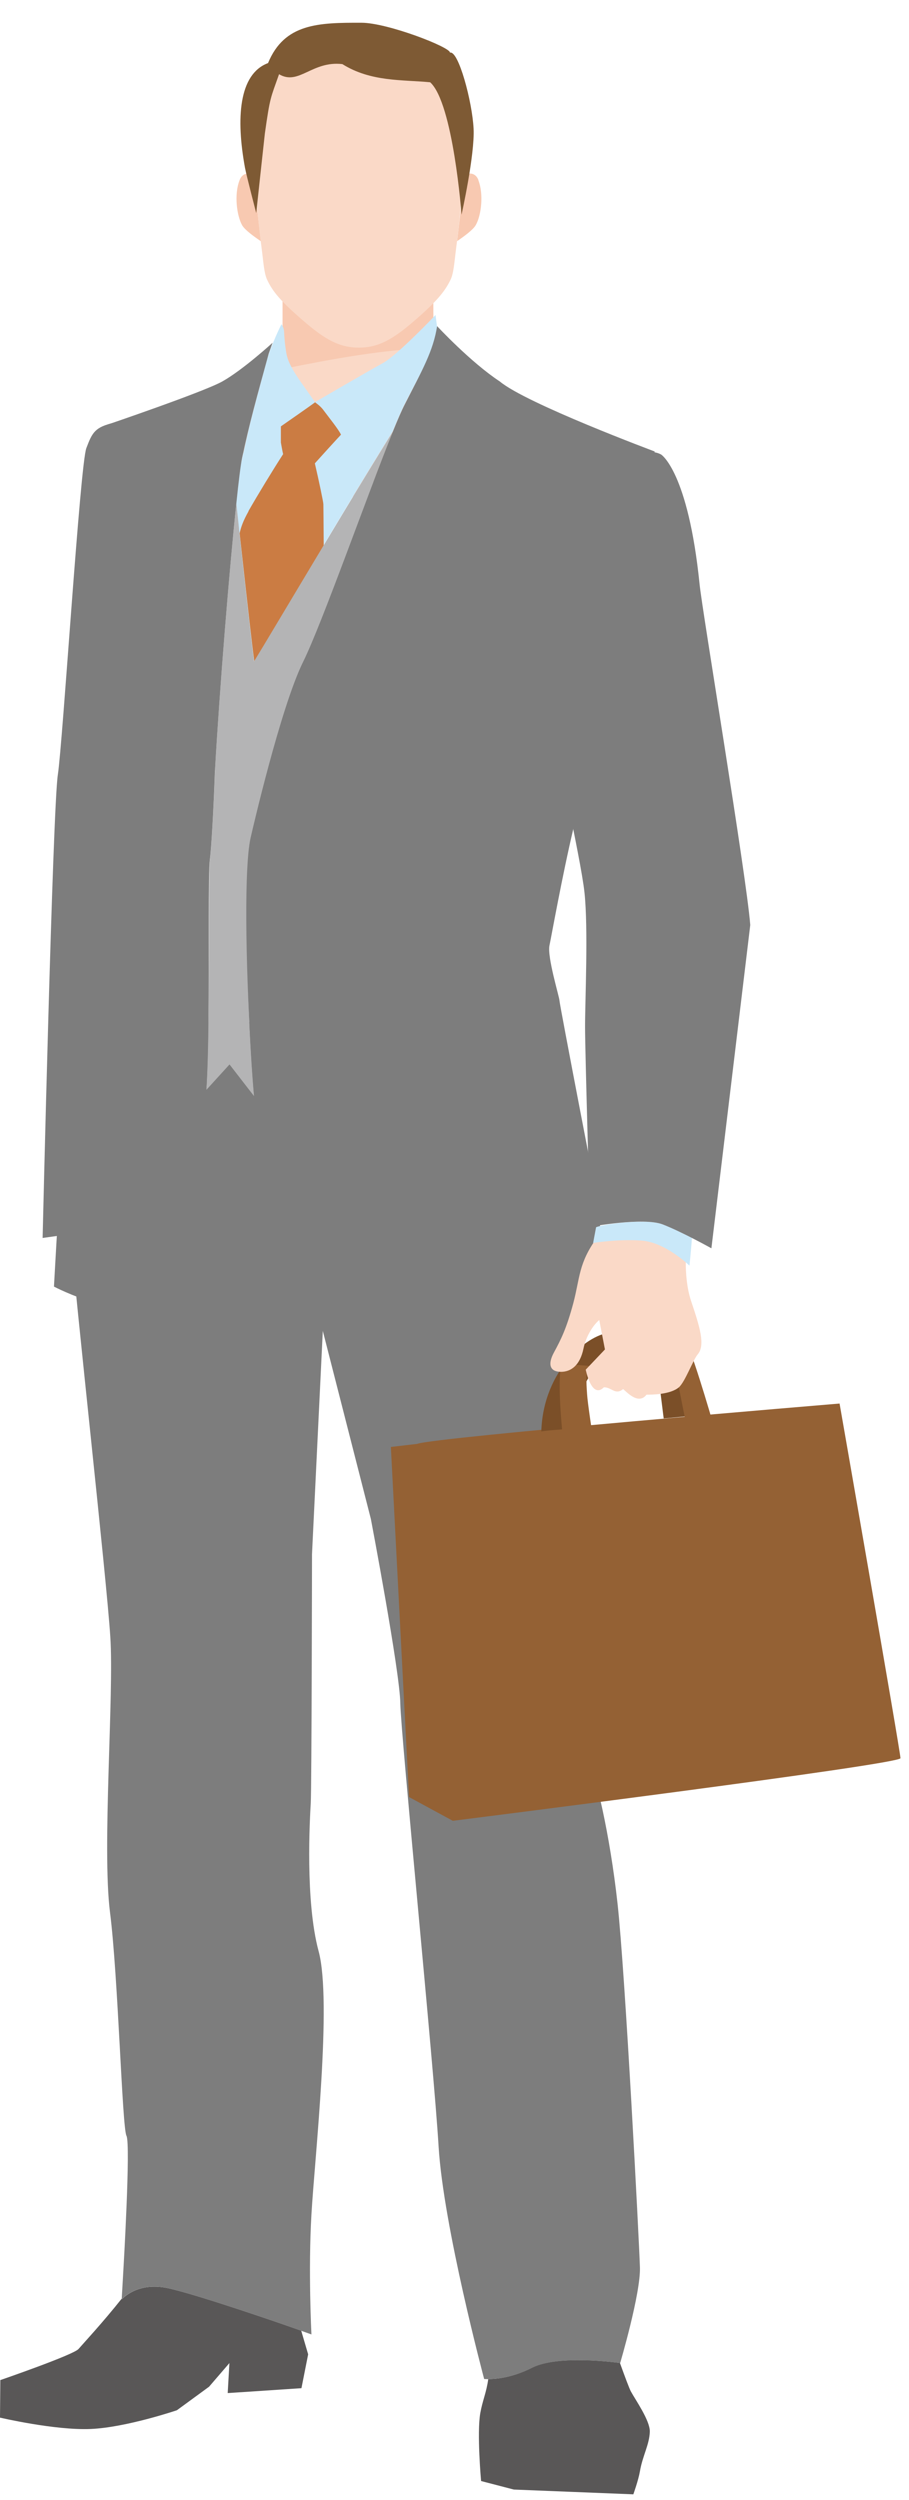 <svg fill="none" height="220" viewBox="0 0 80 220" width="80" xmlns="http://www.w3.org/2000/svg"><path d="m24.87 26.031c.73.7 1.54 1.4 2.36 2.13 1.73 1.55 3 2.06 4.27 2.06 1.26 0 2.54-.51 4.27-2.06.8-.72 1.62-1.42 2.36-2.13l.03 6.16s4.03.9 4.06 1.17c0 0-10.91 12.67-16.79 12.67s-3.7-12.88-3.7-12.88c.03-.27 3.11-.96 3.14-1.19v-5.92z" fill="#fad9c7"/><path d="m24.87 26.031c.73.7 1.54 1.4 2.36 2.13 1.73 1.55 3 2.06 4.27 2.06 1.26 0 2.54-.51 4.27-2.06.8-.72 1.62-1.42 2.36-2.13l.02 4.59c-4.35.11-8.9.97-13.28 1.85z" fill="#f8c9b1"/><path d="m21.24 40.691s.12-.07.31-.2c-.19.12-.31.2-.31.2s.61-2.83.88-3.87c.08-.31.22-.83.38-1.46.28-1.07.65-2.42.93-3.46.45-1.62 1.34-3.37 1.34-3.37s.21.27.23.63c.02.5.08 1.24.21 1.96.22 1.25 1.39 2.61 2.51 4.27 0 0 4.64-2.71 5.98-3.44 1.28-.7 4.63-4.23 4.63-4.23l.21 1.58c-.55 1.87-1.56 3.59-2.92 6.26-.27.52-.62 1.35-1.05 2.39-.78 1.27-1.62 2.63-2.48 4.04-1.2 1.98-2.44 4.03-3.62 5.99-.18.31-.36.61-.54.91-2.65 4.42-4.9 8.22-5.57 9.29-.2-1.47-.62-5.21-1.07-9.29-.07-.66-.15-1.32-.22-1.99-.1-.88-.19-1.75-.28-2.62.17-1.64.32-2.9.44-3.61z" fill="#c9e8f9"/><path d="m21.86 44.991c.76-1.34 2.17-3.66 3.06-5.03-.03-.05-.2-1.02-.2-1.02v-1.42c.57-.4 2.52-1.75 3.01-2.12.13.11.42.29.69.63.56.75 1.38 1.76 1.59 2.22-.15.15-2.25 2.46-2.27 2.49-.01.02-.02.03-.03.04.34 1.45.75 3.4.75 3.59 0 .12.02 1.7.03 3.63-.18.31-.36.61-.54.91-2.65 4.42-4.9 8.22-5.57 9.29-.2-1.47-.62-5.21-1.07-9.29-.07-.66-.15-1.32-.22-1.99.12-.53.31-1.09.78-1.92z" fill="#cb7c43"/><path d="m21.08 15.861c.27-.7.88-.7 1.36-.39.03 1.87.32 3.98.52 5.76-.6-.41-1.42-1-1.65-1.41-.48-.85-.71-2.73-.23-3.95z" fill="#f8c9b1"/><path d="m42.1 15.861c.48 1.22.26 3.1-.23 3.95-.23.41-1.04 1-1.64 1.41.2-1.77.48-3.88.52-5.75.48-.31 1.09-.31 1.36.38z" fill="#f8c9b1"/><path d="m22.43 13.611c.04-3.75.93-9.78 9.16-9.78 8.24 0 9.12 6.03 9.16 9.78.02 2.39-.27 5.72-.6 8.19-.16 1.21-.21 2.23-.5 2.82-.48.99-1.18 1.92-3.54 3.91-1.84 1.55-3.05 2.06-4.53 2.06s-2.69-.51-4.53-2.06c-2.44-2.06-3.07-2.92-3.54-3.91-.28-.6-.33-1.61-.49-2.82-.33-2.48-.63-5.8-.6-8.19z" fill="#fad9c7"/><path d="m.02 209.451s6.44-2.22 6.89-2.74c.28-.33 2.13-2.32 3.81-4.44v.07s1.34-1.56 4.02-.99 10.64 3.35 10.64 3.35l1.13.4.61 2.08-.59 2.98-6.49.43.15-2.64-1.79 2.08-2.83 2.07s-4.47 1.52-7.6 1.65c-3.14.13-7.97-1-7.97-1l.03-3.32z" fill="#595757"/><path d="m54.56 207.941c.43 1.19.82 2.24.96 2.5.38.71 1.69 2.56 1.67 3.54-.03 1.13-.64 2.13-.87 3.49-.13.77-.58 2.03-.58 2.03l-10.52-.42-2.88-.75s-.38-4.23-.07-5.98c.2-1.12.54-1.81.7-2.99.65 0 2.12-.12 3.86-1.01 2.28-1.15 7.36-.46 7.72-.41z" fill="#595757"/><path d="m48.05 89.561c.75 4.79 3.88 13.6 3.62 18.08s-.82 31.55-.7 35.31c.12 3.77-.41 8.76.51 10.88s2.19 7.52 2.87 13.69 1.9 29.72 1.97 32.01-1.74 8.42-1.74 8.42-5.37-.78-7.74.41c-2.37 1.2-4.23.99-4.23.99s-3.59-13.43-4.01-20.47c-.42-7.05-3.32-36.17-3.37-38.99-.04-2.81-2.59-16.22-2.59-16.22l-4.23-16.55-.95 19.64s-.03 20.51-.11 21.91c-.08 1.41-.5 8.61.69 13.03 1.2 4.42-.35 18.25-.63 23.17-.29 4.92 0 10.56 0 10.56l-2.04-.73s-7.97-2.78-10.64-3.35c-2.68-.57-4.02.99-4.02.99l.15-2.61s.65-11.07.27-11.78-.73-14.04-1.45-19.68c-.71-5.64.36-19.09.03-24.2-.32-5.11-3.06-29.6-3.53-35.77l.85-18.12 41.01-.62z" fill="#7d7d7d"/><path d="m34.4 127.331 2.32-.27c1.42-.58 37.17-3.55 37.17-3.55s5.36 30.67 5.36 31.21c0 .55-39.4 5.51-39.4 5.51l-3.85-2.09z" fill="#946134"/><path d="m57.72 119.471c.33.4 3.35 2.66 3.69 5.08-.59.03-2.41.23-3 .27l-.47-3.78z" fill="#7b4f28"/><path d="m52.67 120.201c-1.32.91-2.26 4.39-2.07 5.47.01.07-2.32.16-2.96.3.16-5.47 4.21-8.72 6.28-8.72l-1.25 2.94z" fill="#7b4f28"/><path d="m10.08 37.191c-1.73.38-1.96.87-2.48 2.24-.55 1.43-2.07 25.83-2.51 28.75-.45 2.91-1.34 40.76-1.34 40.76l8.92-1.25z" fill="#7d7d7d"/><path d="m18.92 67.791c.42-7.35 1.27-17.74 1.88-23.49.09.86.19 1.74.28 2.62.52 4.8 1.05 9.57 1.28 11.28.71-1.15 3.23-5.39 6.12-10.2 1.18-1.96 2.41-4.01 3.62-5.99.86-1.41 1.7-2.78 2.48-4.04-2.22 5.49-6.22 16.85-7.91 20.27-2.01 4.07-4.56 15.22-4.56 15.22-.68 2.58-.37 16.31.25 23l-2.16-2.79-2.04 2.24c.34-5.88.16-19.14.32-20.26.12-.89.32-4.5.45-7.85z" fill="#b4b4b5"/><path d="m50.48 72.841c-1.02 4.31-1.97 9.67-2.12 10.35-.22 1.01.88 4.57.88 4.87 0 .31 3.57 18.77 3.57 18.77v6.79s-4.8.81-7.37 1.52-16.66 3.94-18.56 1.1-3.69-13.69-4.25-17.34c-.19-1.2-.41-3.97-.6-7.27-.38-6.69-.59-15.59.08-18.17 0 0 2.55-11.15 4.56-15.22 1.69-3.42 5.69-14.79 7.91-20.27.42-1.04.78-1.87 1.05-2.39 1.54-3.03 2.5-4.69 2.84-6.88 0 0 2.94 3.17 5.52 4.87 2.32 1.94 13.63 6.16 13.63 6.16z" fill="#7d7d7d"/><path d="m6.89 86.131c.89-3.55.92-3.94 1.7-8s-.91-16.42-1.02-21.39 1.82-19.35 1.82-19.35 8.5-2.89 10.17-3.82c1.82-1.02 4.43-3.41 4.43-3.41l-.34.96c-1.01 3.67-1.75 6.31-2.35 9.22-.12.59-.3 2.01-.5 3.96-.61 5.76-1.46 16.15-1.88 23.49-.12 3.35-.32 6.96-.45 7.85-.15 1.12-.06 8.55-.13 14.53-.03 2.68-.1 5.06-.25 6.45-.32 3.17-4.19 14.32-5.52 17.16-1.34 2.84-7.82-.56-7.82-.56s1.25-23.54 2.14-27.09z" fill="#7d7d7d"/><path d="m59.33 119.971.75-2.54c.6.73 2.36 6.71 3.01 9-.78.08-1.59.16-2.43.25l-1.34-6.71z" fill="#946134"/><path d="m49.41 120.011 2.48.19c-.35.28-.3 1.4-.22 2.5.04.7.4 3.08.67 4.85-.91.1-1.8.19-2.66.29-.28-2.45-.64-6.38-.26-7.83z" fill="#946134"/><path d="m60.45 109.381s-.38 2.83.37 5.1c.76 2.26 1.28 3.9.58 4.71-.4.47-1.11 2.42-1.65 2.89-.76.65-2.4.65-2.85.65-.72.95-1.79-.29-2.06-.49-.7.56-.99-.16-1.69-.16-1.09 1.08-1.6-1.55-1.6-1.55l1.69-1.78-.5-2.59c-.59.5-1.18 1.49-1.39 2.52-.3 1.45-1.08 2.04-1.98 2.04s-1.23-.57-.62-1.7 1.09-2.06 1.7-4.32c.6-2.26.45-3.55 2.11-5.81l7.91.5z" fill="#fad9c7"/><path d="m58.33 107.751c.78.3 1.75.77 2.57 1.19-.09 1.18-.22 2.44-.22 2.44s-2.1-2.06-4.22-2.21-4.26.21-4.26.21l.26-1.38c.25-.18 4.3-.85 5.86-.25z" fill="#c9e8f9"/><path d="m58.19 40.001c-1.81-.98-4.46 1.47-5.89 3.82-2.28 3.74-3.75 16.3-3.7 18.59.07 2.7 2.5 12.96 2.84 16.14.34 3.17.05 9.5.05 11.8 0 2.29.45 17.61.45 17.61s4.69-.87 6.39-.21 4.28 2.1 4.28 2.1l3.42-28.45c-.34-4.37-4.23-27.66-4.46-29.99-1.01-9.91-3.38-11.41-3.38-11.41z" fill="#7d7d7d"/><path d="m21.56 14.761c-.79-4.32-.56-8.24 2.03-9.21 1.44-3.5 4.45-3.56 8.22-3.55 2.29 0 7.85 2.16 7.79 2.63.75-.21 1.96 4.31 2.08 6.68.12 2.29-1.06 7.58-1.06 7.58s-.73-9.8-2.76-11.65c-2.5-.24-5.22-.03-7.73-1.6-2.67-.31-3.84 1.92-5.57.89-.75 2.13-.79 1.96-1.25 5.22-.03.23-.76 7-.76 7s-.85-3.26-.99-3.99z" fill="#7e5a34"/></svg>